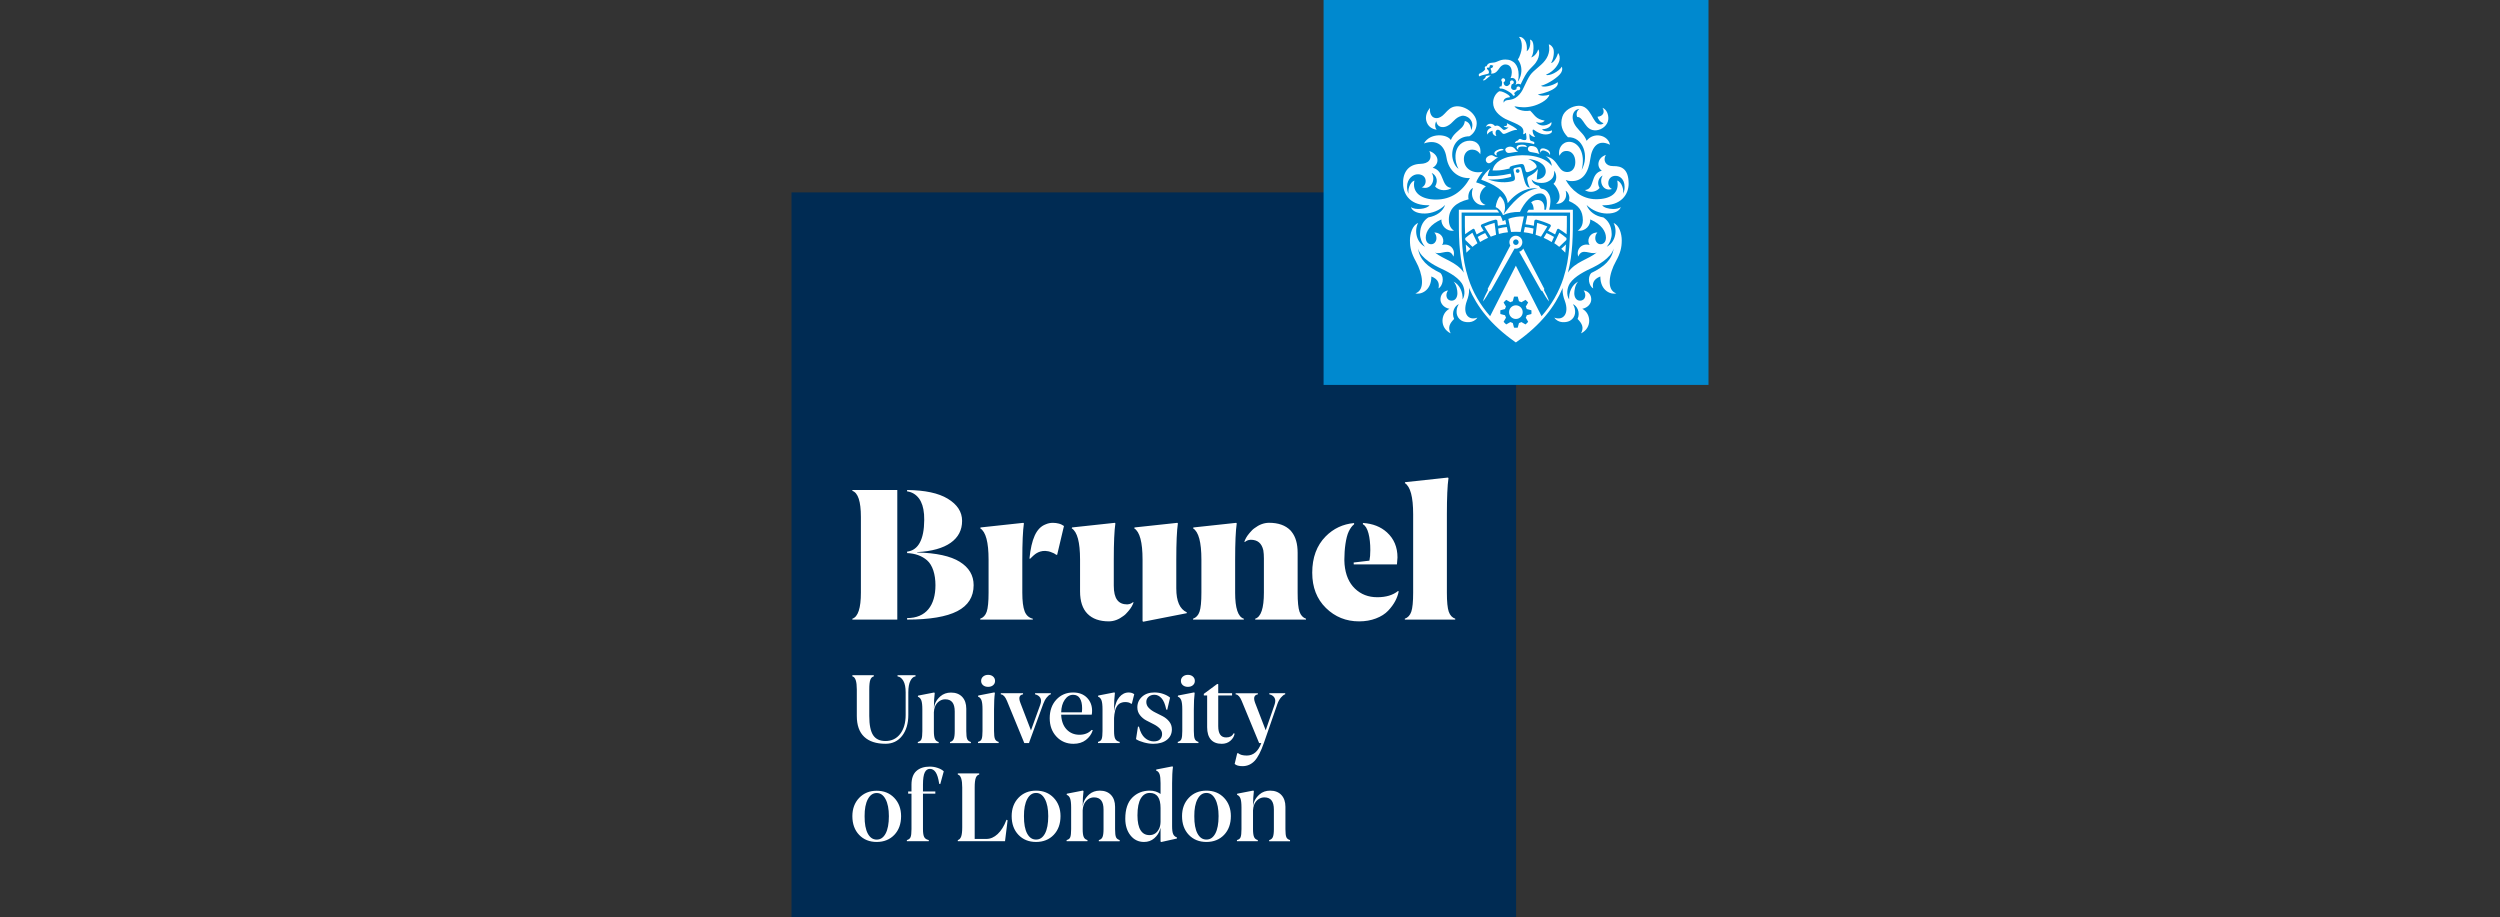 <?xml version="1.0" encoding="UTF-8"?>
<svg xmlns="http://www.w3.org/2000/svg" xmlns:i="http://ns.adobe.com/AdobeIllustrator/10.0/" id="Layer_1" version="1.2" viewBox="0 0 259 95">
  <rect x="0" y="0" width="259" height="95" fill="#333333" stroke="none"/>
  <rect x="82" y="19.933" width="75.067" height="75.067" fill="#002b53"></rect>
  <path d="M106.15,63.325c.159.417.441.674.846.772v.092h-5.445v-.092c.319-.11.543-.352.672-.726.129-.374.193-1.033.193-1.978v-3.421c0-1.803-.288-2.881-.865-3.237l.037-.092,4.433-.478.055.055c-.11.76-.165,2.011-.165,3.752v3.421c0,.871.08,1.515.239,1.932M121.863,60.97v-2.998c0-1.741.055-2.992.166-3.752l-.055-.055-4.433.478-.037.092c.577.356.864,1.435.864,3.238v6.382l.074.055,4.507-.883v-.092c-.724-.331-1.085-1.152-1.085-2.465M134.628,63.371c-.129-.374-.193-1.033-.193-1.977v-4.12c0-.938-.208-1.662-.62-2.176-.039-.054-.081-.106-.13-.155-.515-.521-1.251-.782-2.207-.782-.565,0-1.068.224-1.476.534v-0c-.184.119-.351.286-.497.464-.04.046-.08.092-.116.138v.001c-.217.258-.376.54-.469.808l.037.055c.162-.13.306-.223.616-.243.703.003,1.138.344,1.308,1.096.041.251.059.535.059.848v3.531c0,1.619-.301,2.52-.901,2.704v.093h5.261v-.093c-.319-.11-.543-.352-.671-.726M127.96,61.394v-3.421c0-1.741.055-2.992.166-3.752l-.055-.055-4.433.478-.037.092c.576.356.864,1.435.864,3.237v3.421c0,.944-.064,1.604-.193,1.977-.129.374-.353.616-.672.726v.092h5.26v-.092c-.601-.184-.901-1.085-.901-2.704M150.09,63.371c-.129-.374-.193-1.033-.193-1.977v-8.112c0-1.741.055-2.992.166-3.752l-.055-.055-4.433.478-.036.092c.576.356.864,1.435.864,3.237v8.112c0,.944-.064,1.604-.193,1.977-.129.374-.353.616-.671.726v.093h5.224v-.093c-.319-.11-.542-.352-.671-.726M141.964,56.998c0,.441-.031.803-.092,1.085l-1.631.193.005.193h4.478l.055-.717c0-1.067-.362-1.931-1.085-2.593-.643-.588-1.476-.914-2.496-.98v.137c.511.249.767,1.345.767,2.682M142.681,61.872c-.92,0-1.689-.297-2.309-.892-.619-.595-.978-1.431-1.076-2.511,0,0-.019-.207-.019-.386v-.147c0-1.018.15-2.244.451-2.87.167-.348.353-.595.557-.75v-.127c-1.158.104-2.14.566-2.948,1.384-.926.938-1.389,2.192-1.389,3.761,0,1.508.472,2.726,1.417,3.651.944.926,2.091,1.389,3.439,1.389.637,0,1.22-.101,1.747-.304.527-.202.947-.469,1.26-.8.313-.331.557-.665.736-1.002.177-.337.297-.671.359-1.002l-.073-.037c-.527.429-1.245.644-2.152.644M88.306,50.854c.588.197.883,1.098.883,2.704v7.836c0,1.606-.294,2.508-.883,2.704v.092h4.654v-13.427h-4.654v.092ZM99.434,58.202c-.956-.595-2.428-.917-4.414-.965v-.037c1.52-.085,2.676-.407,3.467-.965.791-.558,1.186-1.315,1.186-2.272,0-.932-.497-1.698-1.49-2.299-.961-.581-2.363-.88-4.206-.9v.143c.496.066.904.306,1.224.725.079.104.148.22.209.346.112.227.197.489.253.787.062.327.092.695.087,1.107-.006,1.034-.165,1.821-.472,2.37-.001.001-.001.002-.001.003-.033.058-.067.113-.103.166-.013.019-.026.036-.039.055-.026.037-.053.072-.082.106-.03.035-.061.067-.092.1-.015.015-.03.032-.046.046-.158.15-.338.265-.542.337-.124.046-.257.076-.398.095v.148c.843.04,1.532.287,2.063.746.582.503.874,1.475.874,2.578,0,2.107-.979,3.41-2.937,3.412v.157c2.339-.001,4.072-.292,5.2-.874,1.128-.582,1.692-1.481,1.692-2.695,0-1.018-.478-1.824-1.435-2.419M117.395,62.373c-.162.13-.306.223-.617.243-.926-.003-1.39-.595-1.39-1.94v-2.704c0-1.741.055-2.992.166-3.752l-.055-.055-4.433.478-.036.092c.576.356.864,1.435.864,3.237v3.292c0,1.03.257,1.806.772,2.327.515.521,1.251.782,2.207.782.565,0,1.068-.224,1.476-.534v0c.184-.119.351-.286.497-.465.04-.046.08-.092.116-.138v-0c.217-.259.376-.54.469-.808l-.037-.055ZM110.156,54.451c-.116-.082-.288-.169-.502-.216-.168-.043-.36-.07-.587-.07-.25,0-.494.052-.724.151-1.015.374-1.485,1.586-1.688,3.521l.045.068c.127-.12.242-.234.358-.342.159-.14.69-.632,1.547-.448.048.011.093.024.139.036.025.008.05.014.076.023.241.077.45.182.599.301h.103l.636-2.696.067-.276c-0-0-.001-.001-.002-.001l.002-.007c-.022-.015-.046-.03-.069-.045" fill="#fff"></path>
  <path d="M88.765,71.407c0-.795-.143-1.24-.425-1.322l-.034-.01v-.122h2.218v.122l-.034.01c-.146.04-.251.151-.322.338-.074.195-.112.525-.112.983v2.773c0,.918.136,1.588.404,1.991.263.398.694.6,1.28.6.632,0,1.142-.247,1.517-.732.377-.49.569-1.151.569-1.966v-2.343c0-.518-.08-.918-.238-1.191-.154-.266-.344-.419-.564-.455l-.04-.007v-.126h1.864v.127l-.04.006c-.188.029-.352.18-.491.448-.142.276-.215.678-.215,1.197v2.343c0,.881-.214,1.605-.636,2.153-.425.552-1.006.831-1.726.831-.959,0-1.701-.242-2.208-.721-.509-.479-.766-1.205-.766-2.158v-2.773M101.348,72.058l-.028.114.039.015c.145.058.254.179.322.36.071.189.107.507.107.944v2.238c0,.405-.031.687-.093.837-.058.143-.17.236-.341.283l-.035.01v.122h2.142v-.122l-.035-.01c-.166-.048-.278-.141-.343-.285-.067-.149-.101-.43-.101-.836v-2.238c0-.703.029-1.267.086-1.676l.003-.023-.059-.059-1.665.326ZM102.371,71.158c.209,0,.381-.056.514-.169.135-.114.203-.264.203-.443,0-.186-.068-.339-.203-.457-.133-.116-.305-.174-.514-.174-.208,0-.383.058-.519.174-.138.118-.208.271-.208.457,0,.179.068.329.203.443.133.113.309.169.524.169M104.317,72.601l1.788,4.351.012.03h.489l.048-.156,1.425-3.903c.093-.261.214-.484.361-.665.143-.176.275-.284.392-.319l.034-.01v-.112h-1.635v.113l.035.009c.235.061.407.182.511.36.103.178.101.419-.008.716l-.961,2.653-1.101-2.864c-.114-.295-.133-.519-.056-.665.053-.1.151-.165.299-.199l.037-.008v-.114h-2.304v.118l.041.005c.223.029.423.252.593.66M113.195,75.697c-.13.384-.367.71-.705.969-.338.261-.77.392-1.282.392-.706,0-1.299-.251-1.761-.747-.462-.494-.697-1.134-.697-1.903,0-.787.231-1.434.687-1.926.457-.492,1.04-.741,1.732-.741.604,0,1.088.181,1.44.54.352.358.53.81.53,1.344,0,.171-.01.294-.03.375l-.009.036h-3.163c.026.645.212,1.157.554,1.522.349.374.799.563,1.337.563.514,0,.933-.162,1.247-.483l.019-.019.116.028-.017.05M112.079,73.798c.018-.098.028-.243.028-.43,0-.435-.08-.78-.236-1.026-.155-.242-.384-.361-.701-.361-.339,0-.629.173-.864.515-.232.338-.356.776-.368,1.303h2.142M119.55,76.81c-.35,0-.666-.122-.94-.362-.275-.241-.477-.619-.601-1.123l-.006-.026-.107-.036-.205,1.311.026.017c.189.123.457.233.798.327.34.093.663.14.959.14.595,0,1.07-.137,1.412-.407.346-.272.521-.641.521-1.094,0-.309-.095-.583-.284-.815-.185-.228-.414-.412-.679-.548-.262-.134-.522-.265-.78-.393-.253-.125-.47-.279-.647-.46-.172-.175-.259-.382-.259-.617,0-.218.076-.392.233-.534.156-.141.361-.213.609-.213.266,0,.51.117.725.348.219.235.384.623.49,1.153l.005.027.104.036.296-1.266-.023-.019c-.17-.143-.402-.267-.689-.368-.288-.1-.594-.15-.91-.15-.526,0-.957.148-1.28.442-.325.296-.489.664-.489,1.098,0,.308.091.583.273.813.179.228.4.412.656.548.247.132.502.262.757.388.246.121.457.269.628.441.168.168.249.356.249.573,0,.234-.074.421-.219.558-.147.138-.356.208-.623.208M123.069,71.158c.208,0,.381-.056.513-.169.135-.114.204-.264.204-.443,0-.186-.068-.339-.203-.457-.133-.116-.305-.174-.514-.174-.209,0-.383.058-.519.174-.138.118-.208.271-.208.457,0,.179.068.329.203.443.133.113.309.169.524.169M122.045,72.058l-.028.114.039.015c.145.058.253.179.321.36.071.189.108.507.108.944v2.238c0,.405-.031.687-.092.837-.059.143-.171.236-.341.283l-.035.01v.122h2.142v-.122l-.034-.01c-.166-.048-.278-.141-.343-.285-.067-.149-.101-.43-.101-.836v-2.238c0-.703.029-1.267.085-1.676l.004-.023-.059-.059-1.665.326ZM124.715,71.882v.165h.345v3.29c0,.558.129.988.384,1.28.257.293.636.442,1.127.442.354,0,.655-.104.892-.308.237-.204.383-.441.436-.706l.008-.041-.107-.036-.019.036c-.139.266-.385.395-.751.395-.553,0-.822-.385-.822-1.177v-3.175h1.435v-.229h-1.435v-.936l-.103-.025-1.389,1.026ZM131.502,71.818v.113l.035.009c.238.061.403.179.507.36.101.178.099.419-.004.717l-.913,2.64-1.101-2.852c-.11-.295-.126-.519-.048-.664.054-.1.153-.166.301-.2l.036-.008v-.114h-2.304v.118l.041.005c.217.03.413.252.584.66l1.798,4.351.013.029h.222c-.312.857-.817,1.292-1.501,1.292-.401,0-.7-.08-.887-.238l-.018-.016-.09.023-.262,1.098.021.019c.157.143.418.213.797.213.477,0,.892-.179,1.234-.531.338-.347.669-.984.982-1.892l1.396-4.027c.093-.261.216-.483.365-.66.147-.173.284-.283.409-.325l.032-.011v-.111h-1.645ZM117.481,71.903c-.148-.108-.335-.162-.555-.162-.37,0-.694.163-.964.485-.061.073-.115.151-.164.234v-.002s-.034.051-.082.153c-.007.015-.014.031-.021.046-.009.02-.018.041-.028.064-.012.03-.025.06-.035.091-.077.208-.164.48-.216.885v-.206c0-.703.029-1.267.085-1.676l.003-.024-.059-.059-1.665.326-.028.114.039.015c.145.058.253.179.322.36.071.189.107.507.107.944v2.238c0,.405-.031.687-.092.837-.058.143-.171.236-.341.283l-.035.01v.122h2.247v-.124l-.037-.009c-.204-.048-.342-.146-.423-.301-.083-.158-.124-.434-.124-.819v-1.265s.011-.814.266-1.237c.076-.126.157-.234.265-.31.172-.121.399-.182.617-.182.268,0,.47.054.601.161l.013.011h.083l.246-.986-.026-.019ZM100.552,76.859c-.172-.053-.286-.148-.348-.289-.064-.146-.097-.426-.097-.832v-2.315c0-.514-.141-.925-.419-1.223-.279-.299-.672-.45-1.168-.45-.43,0-.799.131-1.097.389-.124.108-.231.223-.321.344v-.001s-.047.057-.107.162c-.062.105-.112.215-.149.328-.004.011-.008.023-.012.034-.001.004-.003.008-.004.012l-.007.023c-.03.095-.055.201-.072.316.004-.637.032-1.153.085-1.533l.003-.024-.059-.059-1.665.325-.028.114.039.015c.145.058.254.179.322.36.071.189.107.507.107.945v2.238c0,.405-.032.688-.093.838-.058.143-.17.236-.341.283l-.035.01v.122h2.161v-.122l-.035-.01c-.165-.047-.281-.146-.352-.303-.073-.162-.111-.437-.111-.818v-1.947c.005-.145.034-.426.168-.695l.017-.033c.098-.183.237-.333.414-.446.176-.113.37-.17.577-.17.663,0,.985.413.985,1.263v2.028c0,.381-.036.656-.106.818-.068.157-.181.256-.347.303l-.034.01v.122h2.161v-.121l-.034-.011Z" fill="#fff"></path>
  <path d="M104.27,84.923l.116.058-.003.034-.264,2.136h-4.891v-.12l.032-.011c.138-.046.244-.163.314-.349.074-.195.112-.522.112-.973v-4.122c0-.795-.142-1.24-.425-1.322l-.034-.01v-.122h2.218v.123l-.034.009c-.146.041-.251.152-.322.339-.074.195-.112.526-.112.983v5.337h1.225c.406,0,.794-.17,1.153-.504.362-.337.664-.82.896-1.435l.019-.05ZM107.335,81.91c.743,0,1.358.249,1.827.741.469.492.707,1.131.707,1.898,0,.8-.236,1.453-.702,1.941-.466.489-1.083.737-1.833.737-.744,0-1.357-.247-1.823-.737-.466-.488-.702-1.141-.702-1.941,0-.768.237-1.407.706-1.898.469-.492,1.081-.741,1.818-.741M106.421,82.783c-.231.431-.345,1.025-.339,1.766-.006.786.106,1.396.334,1.814.226.414.526.616.919.616.393,0,.693-.202.92-.616.227-.418.343-1.028.343-1.813,0-.747-.117-1.342-.348-1.77-.229-.424-.528-.63-.914-.63-.386,0-.685.208-.915.634M124.983,81.91c.743,0,1.358.249,1.828.741.469.492.707,1.131.707,1.898,0,.8-.236,1.453-.701,1.941-.467.489-1.083.737-1.833.737-.743,0-1.357-.247-1.823-.737-.466-.488-.702-1.141-.702-1.941,0-.768.238-1.407.706-1.898.47-.492,1.081-.741,1.818-.741M124.068,82.783c-.231.431-.345,1.025-.338,1.766-.006.786.106,1.396.334,1.814.226.414.526.616.919.616.393,0,.693-.202.919-.616.228-.418.343-1.028.343-1.813,0-.747-.117-1.342-.348-1.77-.229-.424-.528-.63-.914-.63-.386,0-.685.208-.915.634M115.966,87.019c-.172-.053-.287-.148-.348-.289-.064-.146-.096-.426-.096-.832v-2.315c0-.514-.141-.925-.419-1.223-.279-.299-.672-.45-1.168-.45-.431,0-.799.131-1.097.39-.124.108-.23.223-.321.343v-.001s-.047.057-.107.161c-.062.106-.112.215-.15.329-.004.011-.008.023-.012.034-.001.004-.003.008-.004.012l-.007.023c-.03.095-.055.201-.072.316.004-.637.032-1.153.085-1.534l.003-.023-.059-.059-1.665.325-.028.114.039.015c.146.058.254.179.322.36.071.189.108.507.108.944v2.238c0,.405-.032.687-.093.838-.058.143-.17.236-.341.283l-.035.01v.122h2.161v-.122l-.035-.01c-.165-.047-.281-.147-.352-.304-.073-.162-.11-.437-.11-.817v-1.947c.005-.145.034-.426.168-.694l.017-.033c.098-.183.237-.333.414-.446.176-.113.37-.169.577-.169.663,0,.985.413.985,1.263v2.028c0,.381-.036.656-.106.818-.068.156-.182.256-.347.303l-.035.01v.122h2.161v-.121l-.034-.011ZM133.614,87.019c-.172-.053-.286-.148-.348-.289-.064-.146-.096-.426-.096-.832v-2.315c0-.514-.141-.925-.419-1.223-.279-.299-.672-.45-1.168-.45-.431,0-.8.131-1.098.39-.124.108-.23.223-.32.343l-0-.001s-.047.057-.107.161c-.063.106-.112.215-.15.329-.004.011-.008.023-.012.034-.001.004-.003.008-.004.012l-.007.023c-.03.095-.055.201-.072.316.004-.637.033-1.153.085-1.534l.003-.023-.059-.059-1.665.325-.028.114.039.015c.145.058.254.179.322.36.071.189.107.507.107.944v2.238c0,.405-.032.687-.093.838-.058.143-.17.236-.342.283l-.035.01v.122h2.161v-.122l-.034-.01c-.165-.047-.281-.147-.352-.304-.073-.162-.11-.437-.11-.817v-1.947c.005-.145.034-.426.168-.694l.018-.033c.098-.183.237-.333.414-.446.176-.113.37-.169.577-.169.663,0,.985.413.985,1.263v2.028c0,.381-.036.656-.106.818-.068.156-.182.256-.347.303l-.035.01v.122h2.161v-.121l-.034-.011ZM121.926,86.754v.117l-1.623.362-.07-.047v-1.427c-.034.14-.115.416-.288.675-0.0.001-.001.002-.002.003-0.0 0-0.0.001-0.0.001h-0c-.097.148-.218.284-.362.409-.292.253-.648.38-1.06.38-.574,0-1.047-.23-1.405-.683-.356-.449-.536-1.031-.536-1.728,0-.965.242-1.698.721-2.18.479-.482,1.09-.727,1.814-.727.426,0,.802.115,1.119.343v-1.109c0-.439-.035-.755-.102-.94-.066-.179-.173-.299-.328-.365l-.041-.017.035-.101,1.662-.325.059.058-.003.023c-.057.409-.086.97-.086,1.667v4.447c0,.381.037.658.111.822.071.162.188.269.354.329l.032.011ZM120.054,85.91c.097-.185.173-.432.179-.755v-1.438c0-1.056-.366-1.569-1.119-1.569-.387,0-.689.183-.921.561-.233.379-.352.973-.352,1.763,0,.69.11,1.21.327,1.548.216.336.516.499.916.499.238,0,.442-.062.614-.187.055-.041.126-.102.198-.189.006-.007.011-.013.017-.02.004-.006.009-.011.013-.017.045-.059.087-.124.127-.197M90.825,81.921c.742,0,1.355.249,1.823.74.468.49.705,1.128.705,1.894,0,.798-.235,1.45-.701,1.937-.465.487-1.08.735-1.828.735-.742,0-1.354-.247-1.819-.735-.464-.487-.7-1.139-.7-1.937,0-.766.237-1.403.705-1.894.468-.491,1.079-.74,1.814-.74M89.911,82.791c-.231.43-.344,1.023-.338,1.763-.006.785.106,1.394.333,1.812.226.414.527.616.919.616.393,0,.693-.201.919-.616.228-.418.344-1.027.344-1.811,0-.746-.117-1.341-.348-1.768-.229-.424-.528-.63-.914-.63-.386,0-.685.208-.914.634M97.131,79.551c-.261-.087-.528-.131-.793-.131-.595,0-1.066.153-1.401.456-.337.303-.507.779-.507,1.414v.708h-.344v.226h.344v3.677c0,.406-.033.685-.097.831-.062.142-.176.236-.349.29l-.032.01v.118h2.269v-.121l-.036-.008c-.211-.048-.354-.147-.437-.302-.085-.158-.128-.433-.128-.818v-3.677h1.28v-.226h-1.28v-.708c0-.601.064-1.031.191-1.278.123-.24.295-.357.527-.357.24,0,.434.112.592.342.161.235.284.63.365,1.174l.004.031.112.028.363-1.322-.021-.019c-.151-.138-.361-.251-.623-.339" fill="#fff"></path>
  <rect x="137.123" width="39.877" height="39.877" fill="#0089cf"></rect>
  <path d="M157.045,31.631c.39,0,.707.316.707.707,0,.39-.316.707-.707.707-.39,0-.707-.316-.707-.707,0-.39.316-.707.707-.707M155.684,22.923s-.092-.355-.238-.562h-3.686c0,.044.001.206,0,.469-.001.33-.002.819.026,1.437.272-.206.558-.402.81-.554.048-.029.139-.012.175.068l.207.505c.25-.148.464-.262.729-.381l-.267-.434c-.069-.112.022-.204.088-.234.446-.199.911-.361,1.385-.481.087-.022.203.041.214.125l.057.509c.322-.078.598-.123.861-.15l-.097-.458c-.01.009-.264.141-.264.141M152.843,25.348c.066-.048.137-.096.22-.151l-.524-1.089c-.264.168-.48.35-.741.555.004.069.004.126.007.197l.743.714c.101-.081.199-.157.294-.226M154.996,24.322l-.161-1.231c-.36.099-.715.222-1.056.367l.661,1.062c.174-.069.357-.134.556-.199M155.21,23.676l.072.562c.351-.094.589-.139.943-.177l-.117-.544c-.275.028-.565.076-.898.159M151.854,25.331c.019.238.043.609.066.847.162-.163.252-.257.421-.398,0,0-.445-.411-.488-.449M156.263,22.679l.137.666c.002.007.002.013.002.016l.143.668c.168-.012.334-.018.494-.018.16,0,.33.006.495.018l.341-1.606c-.47-.022-1.126.05-1.612.256M153.33,25.076c.269-.165.548-.312.832-.438l-.302-.496c-.279.124-.506.244-.768.401l.238.532ZM162.326,22.361s-4.096,0-4.105-.009l-.18.888c.263.027.54.072.861.15l.057-.509c.011-.084.127-.147.214-.125.474.121.94.282,1.385.481.066.03.157.121.088.234l-.267.434c.265.12.479.233.729.381l.208-.505c.036-.08.127-.097.175-.068.252.153.537.348.81.554.026-.561.026-1.019.026-1.346.001-.32.002-.515,0-.56M162.287,24.662c-.261-.205-.477-.387-.741-.555l-.524,1.089c.083.055.154.103.22.151.094.069.193.145.294.226l.743-.714c.004-.071.003-.128.007-.197M159.251,23.091l-.161,1.231c.199.064.382.13.556.199l.661-1.062c-.342-.145-.697-.269-1.056-.367M157.86,24.061c.354.038.592.083.943.178l.072-.563c-.333-.083-.623-.131-.898-.158l-.117.543ZM161.744,25.779c.169.141.259.235.421.398.023-.238.052-.616.071-.854-.072.068-.492.456-.492.456M160.994,24.544c-.262-.157-.489-.277-.768-.401l-.302.496c.284.126.563.273.832.438l.238-.532ZM153.574,7.79c.085-.028.39-.106.569-.143.069-.015.11-.061.11-.148,0-.107-.037-.225-.159-.318-.062-.047-.058-.092-.033-.138.031-.057.101-.052.154-.036.054.016.112-.014.108-.122,0-.081.051-.145.149-.145.093,0,.136.057.241.057-.037.025-.036.083-.063.143-.029.066-.066.1-.134.107-.061.007-.093.039-.091.089.001.023.01.045.026.07.075.124.094.3.021.412.029.005.059.006.089.006.397,0,.605-.312.773-.556.143-.208.347-.391.624-.391.475,0,.672.385.664.842-.003.145-.036.405-.132.568.169-.031.257-.013.34.024.19.085.367.391.162.693.065-.052.276-.213.539-.048.362-.754.595-1.192.87-1.499.126-.14.301-.317.449-.463.776-.764.639-1.621.504-1.671-.133.495-.55.801-.724.819.243-.31.253-.914.236-1.189-.018-.291-.085-.586-.357-.65.086.459-.031,1.02-.342,1.207.071-.55-.059-1.049-.327-1.302-.174-.165-.324-.195-.481-.185.278.273.43.948.167,1.738-.116.348-.158.431-.282.59.352.457.475,1.082.285,1.721-.066.222-.171.469-.285.576.093-.293.086-.594.086-.705,0-.972-.5-1.577-1.369-1.577-.651,0-.836.311-1.312.323-.416.01-.553.159-.645.377-.176-.033-.243.176-.125.279-.03.082-.237.325-.567.459-.158.064-.13.23-.051.311.095-.058.226-.099.312-.127M155.442,8.951c-.063.008-.107.066-.098.128.008.063.067.107.128.099.158-.021.337.038.684.226.459.248.544.4.559.44.017.046.061.074.107.074.013,0,.027-.002.04-.007.059-.022.089-.088.067-.147-.015-.039-.038-.079-.07-.119.104-.109.253-.211.372-.304.101.037.213-.011.254-.111.042-.102-.007-.218-.109-.26-.102-.042-.218.007-.26.109-.021.05-.019.103-.001.149-.139.098-.305.138-.444.042-.175-.121-.138-.335-.045-.546.072.001.141-.036.178-.104.052-.097.017-.218-.081-.27-.097-.053-.218-.016-.27.081-.036.067-.029.146.011.206-.126.193-.284.341-.481.26-.157-.064-.214-.225-.208-.395.049-.01.094-.038.124-.082.063-.091.04-.215-.051-.277-.09-.063-.215-.04-.277.051-.061.089-.04.209.046.273.009.147-.006.306-.06.48-.039-.001-.077.001-.115.006M157.182,13.483c-.013-.195-.698-.522-1.096-.739.055.055.079.202.002.268-.065.055-.192.057-.297.035.117.198.413.169.495.14-.142.166-.398.295-.485.276-.161-.036-.396-.437-.692-.45-.105-.005-.154.018-.229.044-.281-.371-.853-.281-.941.114.167-.185.475-.115.581.049-.401.11-.557.483-.406.726.034-.209.335-.359.524-.397-.071.247.118.536.384.536-.161-.281-.084-.732.245-.632.134.041.258.253.392.369.055.048.087.046.143.051.191.019,1.087-.534,1.382-.391M158.03,8.707c-.23.491-.346.772-.614,1.072-.251.28-.529.514-1.121.581-.174.019-.417.021-.502.289-.118-.364.218-.541.551-.56.061-.004.086-.01.076-.067,0-.191-.972-.705-1.153-.534-.313.211-.581.646-.581,1.143,0,.774.569,1.316,1.279,1.696,1.502.664,1.996.766,1.834,1.576.097.007.207-.065.288-.148.022.133.042.279.052.418.023.284-.014.357-.246.34-.326-.024-.405-.287-.636.039-.172.041-.293.139-.297.275.564-.134,1.326-.089,1.963.11.041-.097.121-.22-.169-.301-.143-.04-.229-.038-.273-.248-.029-.139-.034-.341-.038-.533.157.175.368.356.606.328-.245-.27-.27-.527-.27-.662,0-.155.122-.082.149-.061.766.579,1.35.508,1.632.389.205-.086.244-.177.216-.348-.325.182-.911.11-1.016-.109.78-.013,1.067-.513.953-.742-.229.272-.688.37-.894.353-.388-.034-.598-.229-.689-.382.372.2.773.066.897-.125-.934-.152-1.026-.588-1.506-1.029-.782.134-1.449-.172-1.629-.455.676.112,1.129.172,1.909-.02.514-.127,1.55-.573,1.721-1.183-.343.114-.877.171-1.201-.019.742-.136,1.471-.41,1.83-.724.219-.192.267-.343.229-.553-.566.399-1.468.572-1.734.381.826-.23,1.827-.945,2.08-1.353.17-.273.128-.484.08-.637-.279.504-1.341,1.033-1.646.842.972-.429,1.314-1.165,1.392-1.459.076-.286.024-.616-.135-.795-.143.539-.515,1.044-.729,1.038.26-.431.343-1.063.258-1.404-.07-.281-.32-.509-.49-.533.185.882-.184,1.558-.795,2.109-1.011.912-1.067.8-1.629,2.001M160.043,15.399c-.161-.046-.424-.058-.482.149-.019.067-.005.174.062.264,0-.157.139-.326.528-.147.265.122.365.229.422.408.1-.386-.211-.582-.53-.673M157.043,24.803c-.159,0-.288.129-.288.288s.129.288.288.288c.159,0,.288-.129.288-.288s-.129-.288-.288-.288M154.149,30.063c.031-.058.015-.078-.037-.113.057-.123,1.856-3.559,2.356-4.514-.061-.101-.096-.218-.096-.345,0-.371.3-.671.671-.671.371,0,.671.301.671.671s-.3.671-.671.671c-.046,0-.091-.005-.134-.014-.569,1.012-2.399,4.267-2.47,4.379-.057-.024-.084-.026-.115.031-.138.258-.504.881-.695,1.072.055-.265.379-.911.52-1.167M157.388,26.077c.703,1.25,2.221,3.949,2.286,4.051.057-.024.083-.026.115.031.138.258.504.881.695,1.072-.055-.265-.379-.911-.52-1.167-.031-.058-.014-.078.037-.113-.052-.112-1.549-2.972-2.193-4.203-.085.163-.237.285-.419.33M156.66,15.803c.132-.024.582-.098.618-.079-.133-.069-.219-.148-.307-.273-.154-.221-.467-.332-.792-.203-.212.084-.294.236-.182.419.146.241.345.193.663.136M154.164,16.193c-.321.197-.263.514-.119.637.202.172.399.043.58-.121.13-.118.532-.403.598-.408-.172.014-.313-.041-.385-.091-.273-.191-.447-.156-.674-.016M158.64,15.123c-.296-.008-.425.252-.305.468.098.177.334.173.565.215.228.041.351.056.596.151-.138-.178-.083-.245-.212-.51-.12-.246-.391-.317-.643-.324M154.886,15.702c-.091.11-.15.339.212.403-.279-.348.336-.493.684-.567-.152-.289-.798.045-.896.164M158.164,15.248c.055-.289-.586-.296-.851-.202-.199.07-.308.33-.01.467-.18-.412.603-.364.861-.265M164.747,22.733c.057.586-.481,1.272-1.295,1.162h0c.394-.252.539-.719.533-1.083-.016-.956-.382-1.519-1.45-1.992.173-.475-.124-.965-.334-1.061.238.82-.324,1.43-.997,1.344.686-.486.301-1.517-.261-2.062.385-.337.351-1.001.067-1.359.036.596-.181.924-.714,1.162-.415.185-1.266.159-1.62-.257.076.457.562.638.743.667.058.084.145.22.225.272.426.088.652.255.846.619.219.411.141,1.122 0,1.583h2.458v.143c0,.174 0.0.35.001.526.004,1.871.009,3.854-.513,5.843.747-1.124,2.138-1.371,2.979-2.077-.686.286-1.506-.572-1.906.419-.248-.743.353-1.429,1.182-1.201-.315-.4-.088-1.28.798-1.296-.167.184-.235.398-.217.652.019.278.217.564.542.564.294,0,.568-.219.562-.7-.007-.597-.432-1.358-1.628-1.868M158.652,32.531c.005-.064.008-.128.008-.193-0-.065-.003-.129-.008-.193l-.479-.129c-.025-.088-.059-.171-.103-.249l.247-.429c-.041-.049-.085-.096-.13-.142-.046-.045-.093-.089-.142-.131l-.429.248c-.078-.044-.162-.078-.25-.103l-.128-.478c-.063-.005-.128-.008-.193-.008-.065 0-.129.003-.193.008l-.128.478c-.088.025-.171.06-.249.103l-.429-.247c-.049.041-.096.084-.142.13-.046.046-.089.093-.131.142l.247.429c-.044.078-.078.162-.103.25l-.478.128c-.006.064-.008.128-.008.193.001.065.003.129.008.193l.479.129c.025.088.06.172.103.25l-.247.429c.041.049.085.096.131.142.046.045.093.089.142.13l.429-.247c.078.043.162.078.249.103l.128.478c.063.005.128.008.192.008.065-0.0.129-.003.193-.008l.128-.478c.088-.025.172-.059.25-.103l.428.247c.049-.041.096-.084.142-.13.046-.046.089-.093.131-.142l-.247-.429c.043-.078.078-.162.103-.25l.479-.128M157.23,17.909c.107,0,.193-.086.193-.193,0-.107-.086-.193-.193-.193-.107,0-.193.087-.193.193,0,.107.087.193.193.193M168.728,19.02c0,1.13-.785,2.305-2.741,2.245h-.001c.159.238.653.381,1.12.387.319.004.626-.057.804-.196-.078.305-.512.683-1.448.666-.708-.013-1.5-.301-2.089-.884.238.683.938,1.169,1.738,1.288.437.286.847.801.858,1.721.005.397-.172.915-.515,1.315.848-.419,1.158-1.615.714-2.458.592.229.845,1.115.845,1.801,0,.748-.147,1.339-.61,2.173-.715,1.286-.999,2.973.049,3.316-.474.146-1.655-.185-1.658-1.753-.781.305-.834.8-.737,1.239-.413-.214-.654-1.115-.197-1.601,1.316-.631,2.145-1.355,2.314-2.535-.257,1.029-1.842,1.814-2.142,1.963-.785.363-1.881.893-2.38,1.63-.317.469-.4,1.229-.086,1.687-.057-.724.282-1.524.93-1.849-.324.343-.399.929-.4,1.201-.002.431.219.772.591.772.572,0,.696-.639.381-1.058.477.057.818.465.782.991-.026.371-.343.8-.927.91.918.476,1.045,1.973-.127,2.544.342-.638.064-1.058-.356-1.491.305-.686-.068-1.377-.486-1.534.2.305.229.597.229.81,0,.499-.373,1.133-1.363,1.048-.275-.023-.61-.171-.789-.462.932.347,1.563-.42,1.091-1.724-.157-.416-.243-.776-.235-1.166.001-.064.004-.126.01-.188-.81,1.916-2.242,3.812-4.771,5.59l-.083.057-.084-.057c-2.529-1.779-3.961-3.675-4.771-5.592.005.062.009.126.01.19.008.39-.079.75-.235,1.166-.472,1.304.159,2.071,1.091,1.724-.179.29-.515.438-.789.462-.989.085-1.362-.549-1.362-1.048,0-.213.028-.505.229-.81-.417.157-.791.848-.486,1.534-.42.433-.698.853-.356,1.491-1.172-.572-1.045-2.068-.127-2.544-.585-.11-.902-.539-.927-.91-.036-.526.305-.934.781-.991-.315.419-.191,1.058.381,1.058.372,0,.593-.341.591-.772-.001-.272-.076-.858-.4-1.201.648.324.987,1.125.93,1.849.315-.458.232-1.218-.086-1.687-.499-.737-1.595-1.267-2.38-1.63-.301-.149-1.885-.934-2.142-1.963.169,1.179.997,1.904,2.314,2.535.457.486.216,1.386-.197,1.601.097-.438.044-.934-.737-1.239-.003,1.568-1.185,1.899-1.658,1.753,1.048-.343.764-2.03.049-3.316-.463-.833-.61-1.425-.61-2.173,0-.686.252-1.572.845-1.801-.444.843-.134,2.039.714,2.458-.343-.4-.519-.918-.515-1.315.012-.919.421-1.435.858-1.721.898-.166,1.527-.652,1.741-1.295-.567.586-1.398.878-2.092.891-.937.017-1.37-.362-1.448-.667.439.343,1.658.209,1.925-.191-1.944.057-2.656-1.046-2.733-2.092-.089-1.2.459-2.162,1.795-2.197.774-.02,1.287-.416.921-1.333,1.018.366,1.086,1.315.34,1.741,1.272.289.815,1.996,1.954,2.088-.366.295-1.251.375-1.698-.153.397-.672.039-1.224-.358-1.405.468.713-.066,1.84-1.039,1.487.214-.031.469-.346.409-.754-.056-.383-.395-.587-.774-.59-.545-.025-1.145.489-1.145,1.275,0,.295.058.597.166.743-.115-.38.104-1.2.6-1.372-.287,1.267.731,1.972,2.243,1.972,1.56,0,2.734-.842,3.507-2.23-1.115.072-2.206-.676-2.433-2.134-.225-1.441-1.195-1.849-2.334-1.448.613-1.122,2.392-1.002,2.789-.353.144-.362.331-.553.553-.772.409-.404.828-.589.894-1.201.381.076.615.4.663.953.453-1.029-.505-1.61-.991-1.487-.753.191-.859.762-1.522,1.067-.488.224-1.019.086-1.108-.505-.167.276-.144.676.045.872-.46-.051-.94-.329-1.083-.937-.117-.498.1-.982.385-1.325-.049.407.066.718.231.886.218.221.711.345,1.288-.284.387-.421.628-.665,1.07-.745.972-.176,2.306.753,2.253,1.791-.034.654-.391,1.084-.761,1.296-1.059,0-1.778.793-1.778,1.925,0,.517.273,1.21.661,1.448-.255-.409-.342-.979-.322-1.362.054-1.058.758-1.553,1.486-1.553.772,0,1.214.553,1.084,1.41-.184-.329-.52-.486-.841-.486-.507,0-.859.41-.859.963,0,1.067.988,1.567,1.962,1.322-.248.267-.615.841-.691,1.108.438.124.819.295,1.01.429-.582.302-1.044,1.525-.031,1.912-.931.204-1.707-.739-1.303-1.759-.318.114-.575.657-.461,1.172-1.342.329-2.025,1.001-2.043,2.077-.006.364.076.896.533,1.172-.819.114-1.343-.581-1.305-1.162-1.132.502-1.619,1.229-1.619,1.868,0,.481.268.7.562.7.325,0,.523-.286.542-.564.018-.254-.05-.468-.217-.652.886.017,1.112.896.798,1.296.829-.228,1.429.458,1.182,1.201-.4-.991-1.22-.133-1.906-.419.842.707,2.233.954,2.98,2.079-.522-1.99-.518-3.973-.513-5.845 0-.176.001-.352.001-.526v-.143h3.944c.139.114.216.286.216.286h-3.874c0,.127-0.0.255-.001.384-.005,2.102-.011,4.275.701,6.448.467,1.428,1.212,2.724,2.253,3.911l2.665-5.236,2.665,5.236c1.041-1.187,1.785-2.483,2.253-3.911.712-2.173.706-4.346.701-6.448-0-.128-.001-.256-.001-.384h-4.46s.114-.286.207-.286h.483c0-.299-.088-.591-.265-.769.461-.406,1.476-.408,1.365.769h.172c.26-.994-.018-1.692-.58-1.692-.866,0-1.668.96-2.115,1.915-.762,0-1.287.113-1.753.338-.082-.251-.381-.681-.762-.834.038-.419.254-.943.444-1.143.267.19.781.857.375,1.892.784-1.036,1.957-2.492,3.533-2.688-.667-.092-1.982.101-3.104,1.53-.137-1.343-1.573-1.997-2.745-2.429.171-.458.758-1.051.927-1.15-.055.087-.26.57-.241.761.49.052,1.349-.012,2.359-.24.057.286.169.312-.173.395-.923.225-1.498.226-2.154.202.935.357,1.936.356,2.535.179.325-.096.266-.3.148-.831-.079-.357-.145-.492.19-.555.411-.076.489-.163.586.167.241.816.335,1.907.87,1.885-.14-.148-.223-.52-.274-.802-.029-.159.011-.302.218-.399.287-.133.685-.403.802-.653.03-.064.072-.023.063.057-.037.3-.102.661-.096.964.662-.07.949-.459.926-.885-.042-.771-.939-1.162-1.826-1.246.695.284,1.032.733.819.931-.243.214-.621.37-.807.423-.135.039-.24.016-.279-.137-.045-.177-.083-.306-.11-.4-.096-.341-.183-.343-.852-.206-.605.124-.716.196-.687.377-.941.231-1.258.207-1.769.207.178-.918,1.116-1.311,1.863-1.454,1.509-.307,3.459-.097,4.266.98-.002-.386-.274-.81-.625-1.004.749.128,1.05.646,1.34,1.061.263.376.494.6.965.572.469-.029.763-.438.763-1.029,0-.685-.356-1.103-.813-1.143-.51-.045-.664.228-.845.496-.162-.753.304-1.461,1.044-1.449.895.014,1.718,1.124,1.274,2.911.81-1.458.145-3.444-1.427-3.388-.61-.629-.828-1.313-.578-2.115.214-.686,1.015-1.115,1.672-1.144,1.358-.059,1.421,1.912,2.235,1.938.079.003.289-.009.361-.137-.387-.099-.597-.493-.623-.663.565-.039.8-.47.514-.928.432.166.642.704.602,1.19-.05.616-.647,1.09-1.239,1.142-1.22.107-1.277-1.417-1.982-1.379-.152-.362.009-.684.229-.82-.667,0-1.023.939-.311,1.858.462.596.8.753,1.058,1.429.715-.944,2.226-.62,2.417.41-1.208-.61-1.87.205-2.034,1.459-.184,1.41-.777,2.305-1.906,2.305-.229,0-.424-.027-.642-.121.543,1.008,1.665,1.999,3.153,1.999,1.511,0,2.45-.655,2.184-1.934.495.171.7.987.6,1.372.152-.275.16-.521.159-.736-.002-.779-.509-1.141-.929-1.122-.387-.017-.758.256-.758.757,0,.322.217.57.396.596-.91.331-1.411-.724-.972-1.391-.371.169-.661.724-.324,1.296-.419.495-1.176.486-1.519.21,1.067-.086.501-1.696,1.748-2.001-.515-.343-.534-1.296.419-1.639-.333.572-.021,1.179.762,1.162.877-.019,1.598.306,1.598,1.814M153.936,7.877c.002.162-.185.314-.305.416.038.053.102.043.149.027.159-.055.465-.392.68-.499-.182-.01-.389.012-.524.057" fill="#fff"></path>
</svg>
